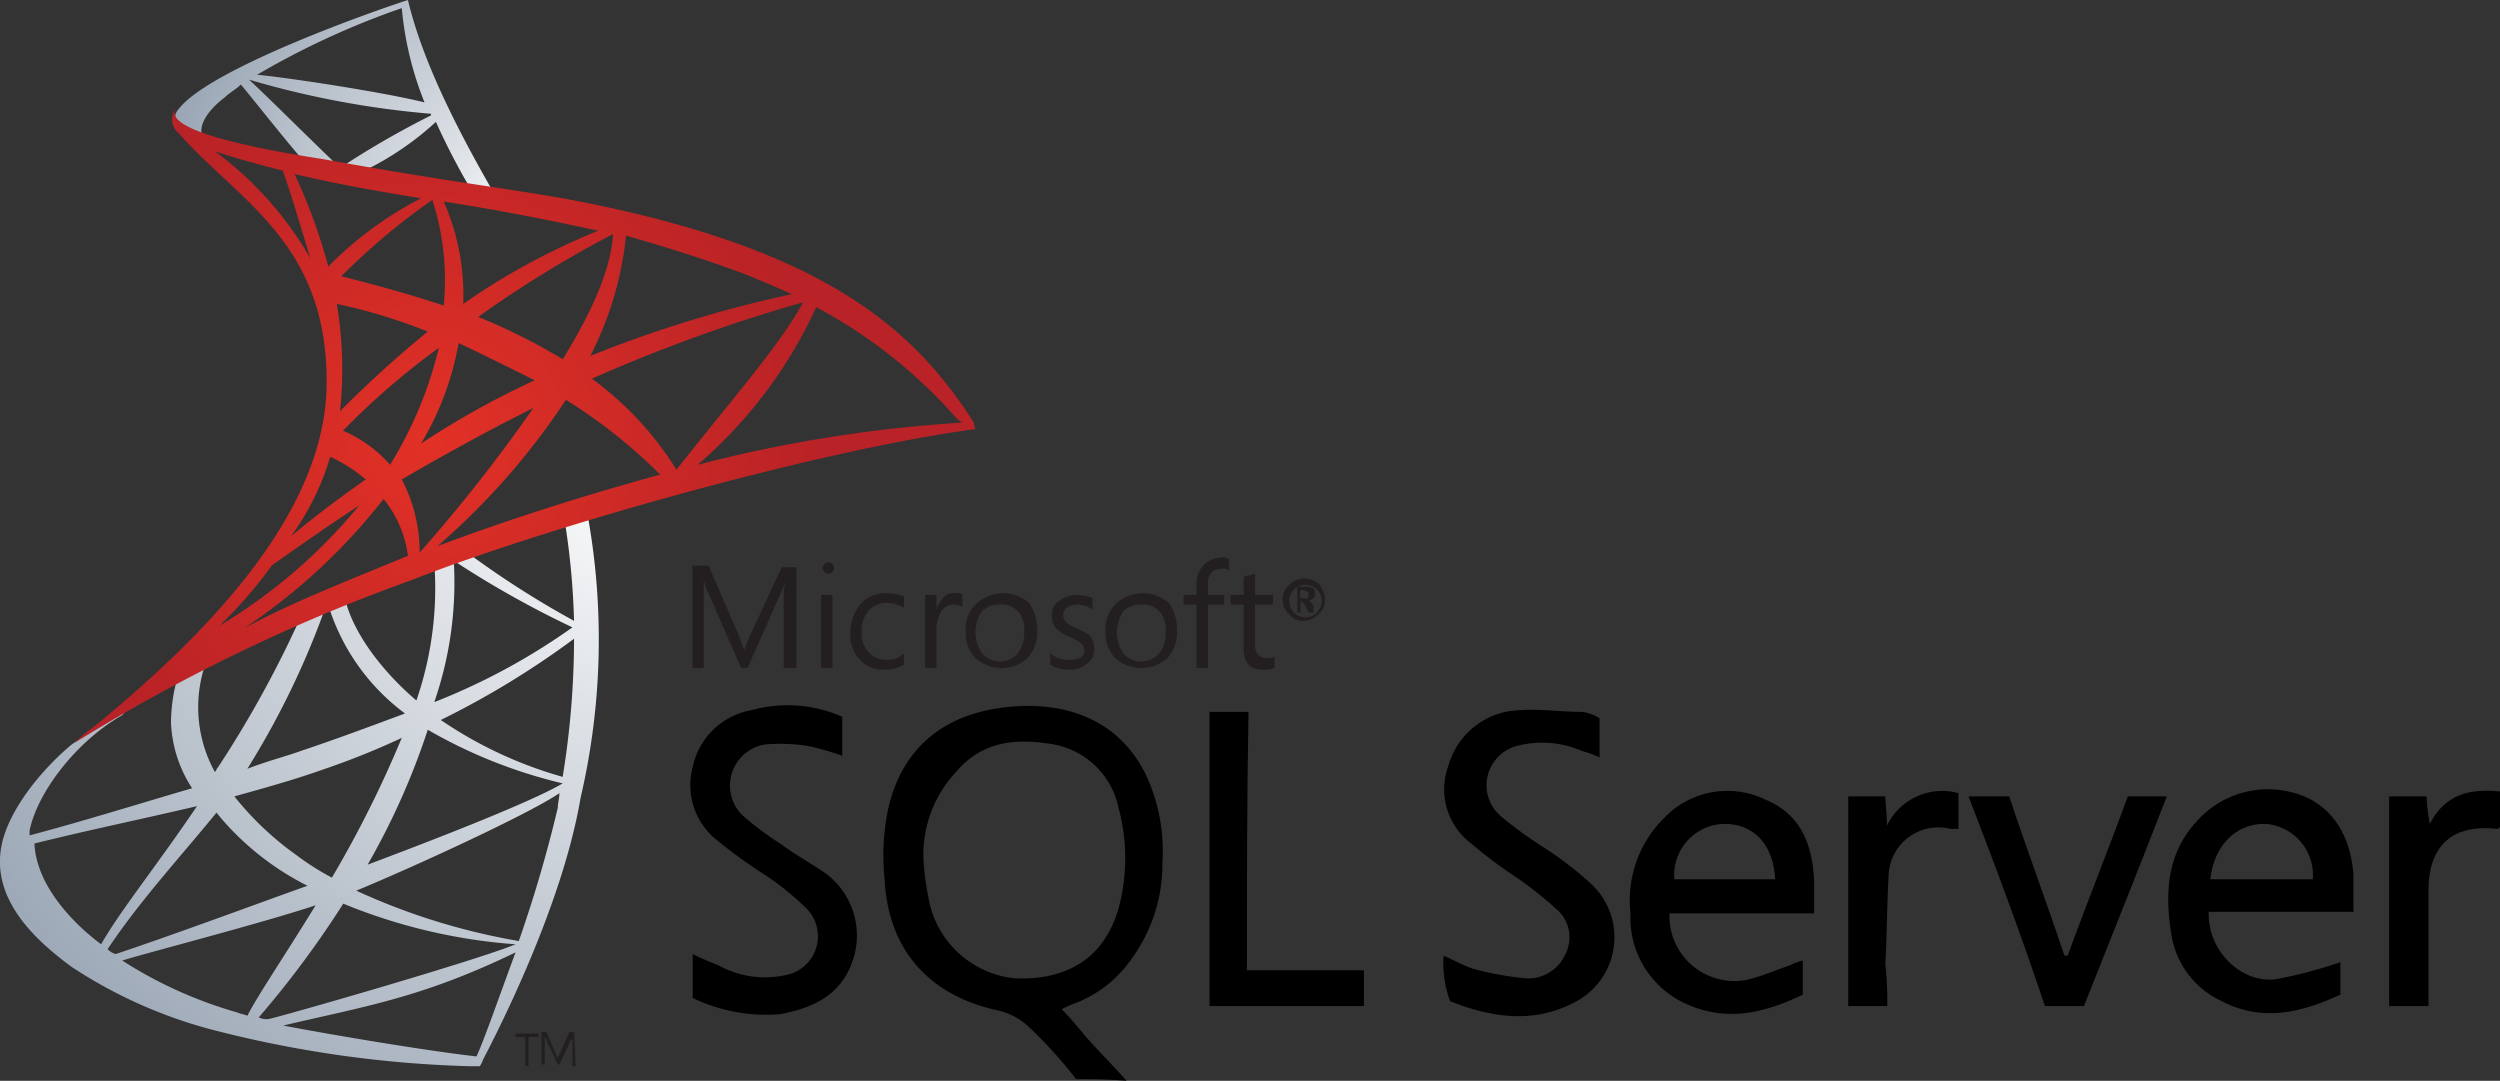 <svg id="Layer_1" data-name="Layer 1" xmlns="http://www.w3.org/2000/svg" xmlns:xlink="http://www.w3.org/1999/xlink" viewBox="0 0 153.82 66.5"><rect x="0" y="0" width="153.82" height="66.5" fill="#333333" stroke="none"/><defs><style>.cls-1{fill:url(#radial-gradient);}.cls-2{fill:url(#radial-gradient-2);}.cls-3{fill:url(#radial-gradient-3);}.cls-4{fill:#231f20;}</style><radialGradient id="radial-gradient" cx="-265.62" cy="389.13" r="40.09" gradientTransform="matrix(1.44, 0, 0, -1.44, 422.85, 588.66)" gradientUnits="userSpaceOnUse"><stop offset="0" stop-color="#fff"/><stop offset="0.87" stop-color="#99a5b4"/><stop offset="0.99" stop-color="#8a97a8"/></radialGradient><radialGradient id="radial-gradient-2" cx="-270.18" cy="398.23" r="19.63" xlink:href="#radial-gradient"/><radialGradient id="radial-gradient-3" cx="-275.31" cy="389.92" r="16.63" gradientTransform="matrix(1.44, 0, 0, -1.44, 422.85, 588.66)" gradientUnits="userSpaceOnUse"><stop offset="0" stop-color="#e23126"/><stop offset="1" stop-color="#b92226"/></radialGradient></defs><title>sql-server</title><g id="Layer_1-2" data-name="Layer 1"><path class="cls-1" d="M36.12,31.5c-.1-.3-1.1.3-1.4.4a46.21,46.21,0,0,1,.6,6.3,56.44,56.44,0,0,1-6.7-4.3l-.7.3v-.3l-1,.3c-.3.2-.2,0-.2.4a21.23,21.23,0,0,1-1.1,8.5c-2-1.7-3.9-4.1-4.4-6.3a1.45,1.45,0,0,1-.7.2c-.3.1-.4,0-.3.3a13.12,13.12,0,0,0,4.7,6.6c-1.9.7-4,1.5-6.4,2.3-.8.3-2,.6-3.3,1.1a51.23,51.23,0,0,0,4.9-10.2l-1.5.6a67.31,67.31,0,0,1-5.2,9.5c-.1.1-.1.2-.2.3a8.26,8.26,0,0,1-.6-6.6h0c.1-.4-1.3.6-1.4.7-.4.2-.4.5-.5.9a11.08,11.08,0,0,0-.2,1.9,7.92,7.92,0,0,0,1.3,4.1c-3.1.9-6.6,2-10,2.9v-.3c.5-2.4,2.9-5.5,5.7-7.1l.7-.8-3.8,2.6c-1.8,1.5-3.8,3.9-4.3,6.1-.7,3.2,1.7,5.7,4.3,7.6a29.23,29.23,0,0,0,9.2,4,70.47,70.47,0,0,0,15.2,2.1h.7a1.47,1.47,0,0,0,.2-.4c.3-.6,4.8-9,6-16.1a42.93,42.93,0,0,0,.4-17.6m-8.2,3a60.4,60.4,0,0,0,7.3,4.1,39.45,39.45,0,0,1-8.5,4.6,22.52,22.52,0,0,0,1.2-8.7m-8.2,12.9a47.31,47.31,0,0,0,5-2,69,69,0,0,1-4.3,8.6h0a16.44,16.44,0,0,1-2.2-1.4,18.75,18.75,0,0,1-3.8-3.6c1.8-.5,3.6-1,5.3-1.6M2.12,51.9c3.2-.8,6.6-1.5,10-2.3-2.5,3.7-4.7,6.4-5.9,8.5-2-1.5-4-3.8-4.1-6.2m4.5,6.5c2-3,4.5-5.7,6.7-8.4a16.18,16.18,0,0,0,1.8,1.9,17,17,0,0,0,3.8,2.6C15,55.9,11,57.4,7.12,58.7a1.07,1.07,0,0,1-.5-.3m8.6,4.1c-.2-.1-.4-.1-.6-.2a26.48,26.48,0,0,1-7.1-3.2c1.6-.5,8.6-2.3,11.9-3.4-1.9,3.1-3.6,5.6-4.2,6.8h0M29.32,65c-2.7-.3-8.2-1.2-11.9-1.9,5.1-1.2,8.5-1.7,14.3-4.5-1,2.7-1.9,5.3-2.4,6.4m-12.8-2.3h0a1.08,1.08,0,0,1-.6-.1,60.05,60.05,0,0,0,5.2-7,34.36,34.36,0,0,0,10.6,2.5c-2.4,1-14.6,4.5-15.2,4.6m17.8-13a81.75,81.75,0,0,1-2.4,8.2,39.93,39.93,0,0,1-10-3.1c3.4-1.4,10.6-4.7,12.5-6,0,.3-.1.6-.1.9m.3-1.5c-2,1.2-8.8,3.8-12,5a44.42,44.42,0,0,0,3.7-8.3,30.7,30.7,0,0,0,8.3,3.3h0m0-.4a25.71,25.71,0,0,1-7.5-3.5,53,53,0,0,0,8.2-5,53.06,53.06,0,0,1-.7,8.5"/><path class="cls-2" d="M12.92,9c-1.3-1,.1-2.4.9-3,.3-.3.7-.5,1-.8,1,1.2,3.5,4.4,4.5,5.4l1.8-.1c-.9-.8-4.7-4.6-5.8-5.6h0A56,56,0,0,0,26.52,7v.1a54,54,0,0,0-5.4,3.1l1.5.2a18.39,18.39,0,0,0,4.2-2.9A43.25,43.25,0,0,0,29,11.7l1.4.2c-2.6-4.5-4.5-8.5-5.3-11.9C23.22.6,12.92,4.2,11,6.7c-.9,1,1.2,1.8,1.9,2.3M24.72.5a20.45,20.45,0,0,0,1.4,5.8c-2.4-.6-8.2-1.5-10.3-1.7A49.45,49.45,0,0,1,24.72.5"/><path class="cls-3" d="M59.92,26c-3.6-5.6-9-10.8-25.3-13.8-3.4-.6-7.5-1.1-14.7-2.4-2.5-.4-10-1.6-9.1-3.1A1.07,1.07,0,0,0,11,8.2c3.7,4.2,9.1,6.7,9.1,15.3,0,7.9-7.1,15.3-14.3,21.2a10.59,10.59,0,0,0-1.2,1,109.11,109.11,0,0,1,20.7-10c8.4-3.3,25.1-8,34.7-9.3Zm-14-9.1c1,.4,1.9.8,2.8,1.2a75.6,75.6,0,0,0-12.4,3.8,20.87,20.87,0,0,0,2.2-7.4C41,15.2,43.52,16,45.92,16.9Zm-11.3,5.2a36,36,0,0,0-5.2-2.6,70,70,0,0,1,8.3-5.1C37.62,16.3,36.62,18.9,34.62,22.1Zm-13.9-3.4a34.11,34.11,0,0,1,5.6,1.7,70.61,70.61,0,0,0-5.4,4.9A24,24,0,0,0,20.72,18.7ZM27,21.4a24.54,24.54,0,0,1-3,7.2,8,8,0,0,0-2.9-2.1A46.48,46.48,0,0,1,27,21.4Zm1.2-.3c1.5.7,3.1,1.5,4.7,2.3a51.22,51.22,0,0,0-7,3.9A18.13,18.13,0,0,0,28.22,21.1Zm8.6-6.9a41.94,41.94,0,0,0-8.3,4.5,14.19,14.19,0,0,0-1.2-6.3C30.52,12.9,33.62,13.5,36.82,14.2Zm-10.2-1.9a15.9,15.9,0,0,1,.7,6.5c-2.1-.7-4.3-1.3-6.3-1.8a40.59,40.59,0,0,1,5.6-4.7Zm-13.4-3q1.8.6,4.2,1.2c.7,2,1.2,3.8,1.7,5.4A21.63,21.63,0,0,0,13.22,9.3Zm4.9,1.4c2.9.7,6,1.2,7.8,1.5a22.43,22.43,0,0,0-5.7,4.2A34.4,34.4,0,0,0,18.12,10.7Zm2.2,17.4a9.25,9.25,0,0,1,2.2,1.4c-1.7,1.2-3.3,2.4-4.6,3.5A16,16,0,0,0,20.32,28.1Zm-3.6,6.7c1.3-.9,3.1-2.2,5.4-3.7a33.13,33.13,0,0,1-8.6,7.4A27.33,27.33,0,0,0,16.72,34.8Zm-1.6,3.8a36.5,36.5,0,0,0,8.5-7.9,7,7,0,0,1,1.5,3.5C21.22,35.8,18.12,37,15.12,38.6ZM25.82,34a9.62,9.62,0,0,0-1.1-4.5c2.4-1.4,5.1-2.9,8.1-4.4a98.38,98.38,0,0,1-7,8.9Zm1.1-.4a43.73,43.73,0,0,0,7.9-9,32.61,32.61,0,0,1,5.8,4.6C36.62,30.3,32,31.7,26.92,33.6Zm14.7-4.7h0a20,20,0,0,0-5.2-5.6,98.28,98.28,0,0,1,13-4.7c-1.5,2.7-4,5.5-7.8,10.3Zm1.3-.3a28.24,28.24,0,0,0,7.3-9.7,30.63,30.63,0,0,1,8.6,6.8,1.38,1.38,0,0,0,.4.3A85.6,85.6,0,0,0,42.92,28.6Z"/><polyline class="cls-4" points="33.12 63.8 32.52 63.8 32.52 65.6 32.32 65.6 32.32 63.8 31.72 63.8 31.72 63.6 33.12 63.6"/><path class="cls-4" d="M35.42,65.6h-.2V63.8h0c0,.1,0,.2-.1.2l-.7,1.5h-.1l-.7-1.5a.31.31,0,0,0-.1-.2h0v1.7h-.2v-2h.3l.6,1.4a.35.35,0,0,0,.1.2h0a.35.35,0,0,1,.1-.2l.6-1.4h.3"/><path class="cls-4" d="M81.52,36.9a1.09,1.09,0,0,1-.4.9,1.27,1.27,0,0,1-.9.4,1,1,0,0,1-.9-.4,1.27,1.27,0,0,1-.4-.9,1.09,1.09,0,0,1,.4-.9,1.27,1.27,0,0,1,.9-.4,1.4,1.4,0,0,1,.9.3,1.62,1.62,0,0,1,.4,1m-.2,0a1,1,0,1,0-.3.8,1.14,1.14,0,0,0,.3-.8m-.5.8h-.3l-.2-.4q-.15-.3-.3-.3h0v.7h-.2V36.1h.5a.9.9,0,0,1,.5.1.5.5,0,0,1,0,.6c-.1.1-.2.1-.3.2h0q.15,0,.3.3Zm-.3-1.1c0-.1,0-.2-.1-.2s-.2-.1-.3-.1H80v.5h.2c.2.1.3,0,.3-.2"/><path class="cls-4" d="M48.92,41.1h-.7V36.9a5.74,5.74,0,0,1,.1-1.2h0c-.1.3-.1.5-.2.6L46,41.1h-.4l-2.1-4.8c-.1-.1-.1-.3-.2-.6h0v5.4h-.7V34.8h1l1.9,4.4a6.89,6.89,0,0,0,.3.8h0a6.89,6.89,0,0,1,.3-.8l2-4.3H49v6.2Z"/><path class="cls-4" d="M51.32,35a.35.35,0,1,1-.1-.3.37.37,0,0,1,.1.3m-.1,1.6v4.5h-.7V36.6Z"/><path class="cls-4" d="M55.62,40.9a2.38,2.38,0,0,1-1.2.3,1.89,1.89,0,0,1-1.5-.6,2.11,2.11,0,0,1-.6-1.6,2.79,2.79,0,0,1,.6-1.8,2.06,2.06,0,0,1,1.7-.7,3,3,0,0,1,1,.2v.7a2,2,0,0,0-1.1-.3,1.43,1.43,0,0,0-1.1.5,1.84,1.84,0,0,0-.4,1.3,1.59,1.59,0,0,0,.4,1.2,1.43,1.43,0,0,0,1.1.5,1.5,1.5,0,0,0,1.1-.4Z"/><path class="cls-4" d="M59.12,37.3a.94.94,0,0,0-1.2.3,2.13,2.13,0,0,0-.3,1.2v2.3h-.7V36.6h.7v.9h0a2.18,2.18,0,0,1,.5-.8.84.84,0,0,1,.7-.2c.2,0,.3,0,.4.1v.7Z"/><path class="cls-4" d="M63.82,38.8a2.35,2.35,0,0,1-.6,1.7,2.43,2.43,0,0,1-3.2,0,2.27,2.27,0,0,1-.6-1.6,2.14,2.14,0,0,1,.7-1.8,2.43,2.43,0,0,1,3.2,0,2.86,2.86,0,0,1,.5,1.7m-.8.1a1.7,1.7,0,0,0-.4-1.3,1.37,1.37,0,0,0-1.1-.4,1.5,1.5,0,0,0-1.1.4,2.31,2.31,0,0,0,0,2.6,1.46,1.46,0,0,0,2.2,0,2,2,0,0,0,.4-1.3"/><path class="cls-4" d="M67.32,39.9a1,1,0,0,1-.4.9,1.59,1.59,0,0,1-1.2.4,2,2,0,0,1-1.1-.3v-.7a1.75,1.75,0,0,0,1.2.4q.9,0,.9-.6a.52.52,0,0,0-.2-.4,2.15,2.15,0,0,0-.7-.4,2.77,2.77,0,0,1-.8-.5,1.14,1.14,0,0,1-.3-.8,1,1,0,0,1,.4-.9,2.1,2.1,0,0,1,1.1-.4,3,3,0,0,1,1,.2v.7a1.69,1.69,0,0,0-1-.3,1.42,1.42,0,0,0-.6.2.6.6,0,0,0,0,.9,3.22,3.22,0,0,0,.7.4c.4.2.7.3.8.5a1.17,1.17,0,0,1,.2.7"/><path class="cls-4" d="M72.42,38.8a2.35,2.35,0,0,1-.6,1.7,2.43,2.43,0,0,1-3.2,0,2.27,2.27,0,0,1-.6-1.6,2.14,2.14,0,0,1,.7-1.8,2.43,2.43,0,0,1,3.2,0,2.86,2.86,0,0,1,.5,1.7m-.7.1a1.7,1.7,0,0,0-.4-1.3,1.37,1.37,0,0,0-1.1-.4,1.5,1.5,0,0,0-1.1.4,2.31,2.31,0,0,0,0,2.6,1.46,1.46,0,0,0,2.2,0,2,2,0,0,0,.4-1.3"/><path class="cls-4" d="M75.62,35.1a.75.75,0,0,0-.5-.1c-.5,0-.8.3-.8.9v.7h1v.6h-1v3.9h-.7V37.2h-.8v-.6h.8v-.7a1.66,1.66,0,0,1,.5-1.2,1.78,1.78,0,0,1,1-.4.75.75,0,0,1,.5.1Z"/><path class="cls-4" d="M78.42,41.1a1.48,1.48,0,0,1-.7.1c-.8,0-1.2-.4-1.2-1.3V37.2h-.8v-.6h.8V35.5c.2-.1.5-.1.7-.2v1.3h1.1v.6h-1.1v2.5a.85.85,0,0,0,.2.6.76.76,0,0,0,.5.2.9.9,0,0,0,.5-.1Z"/><path d="M66.22,66.4a28.91,28.91,0,0,0-2.9-3.2,4,4,0,0,0-1.8-1c-4.3-.9-6.9-3.7-7.1-8.2a14,14,0,0,1,.2-4.1c.8-3.8,3.4-6,7.4-6.4s7,1.1,8.5,4.2a11.08,11.08,0,0,1,1,5.4,9.88,9.88,0,0,1-1.9,5.9,7.47,7.47,0,0,1-3.4,2.7,6.31,6.31,0,0,0-.9.4c.6.6,1,1.1,1.5,1.7.8.9,1.7,1.8,2.5,2.7A30.09,30.09,0,0,0,66.22,66.4Zm-9.4-13.5a16,16,0,0,0,.3,2.3,6,6,0,0,0,5.4,5c3.1.1,5.4-1.2,6.3-4.3a11.85,11.85,0,0,0,0-6.2,5,5,0,0,0-4-3.9c-2.3-.4-4.4-.2-6,1.7A7.44,7.44,0,0,0,56.82,52.9Z"/><path d="M144,59.2v2c-2.4,1.1-4.8,1.7-7.3.4a5.44,5.44,0,0,1-3.1-4.1c-.4-2.5-.3-4.9,1.5-6.9a5.85,5.85,0,0,1,5.7-1.9c2.4.5,3.8,2.4,4,5.1v2.3h-8.9c-.1,2.5,2.2,4.6,4.4,4.1A29.33,29.33,0,0,0,144,59.2Zm-8-5.1h6.3a3.16,3.16,0,0,0-2.8-3.4C137.62,50.6,136.22,52,136,54.1Z"/><path d="M111.62,56.2h-8.9a4,4,0,0,0,4.7,4.1c.9-.2,1.8-.6,2.7-.9a3.39,3.39,0,0,1,.8-.3v2.1c-2.3,1.1-4.6,1.7-7.1.6a5.81,5.81,0,0,1-3.5-5.6,7.13,7.13,0,0,1,2.1-5.9,5.36,5.36,0,0,1,6.2-1.1c2.2.9,2.9,2.8,3,5Zm-2.4-2.1c-.1-2.2-1.4-3.5-3.3-3.4a3.15,3.15,0,0,0-2.9,3.4Z"/><path d="M88.82,58.8c.7.3,1.2.6,1.8.8a19.09,19.09,0,0,0,3.3.6,2.51,2.51,0,0,0,2.4-1.5,2.27,2.27,0,0,0-.6-2.8,22.26,22.26,0,0,0-2.4-1.9,29.19,29.19,0,0,1-2.8-2.1,4.18,4.18,0,0,1-1.4-4.8,4.69,4.69,0,0,1,4.3-3.4c1.3-.1,2.6.1,3.9.1a2.46,2.46,0,0,1,1.1.4v2.4a7.6,7.6,0,0,0-1.1-.4,6.1,6.1,0,0,0-4-.3,2.5,2.5,0,0,0-1,4.3,24.76,24.76,0,0,0,2.6,1.9,21.73,21.73,0,0,1,3,2.3,4.49,4.49,0,0,1-1.1,7.3c-2.5,1.3-5.1.9-7.6-.1A6.81,6.81,0,0,1,88.82,58.8Z"/><path d="M42.62,61.4V58.7c.6.3,1.1.5,1.6.7a5.89,5.89,0,0,0,4.1.6,2.43,2.43,0,0,0,1.2-4.2,16.86,16.86,0,0,0-2.5-2,30.63,30.63,0,0,1-2.9-2.1,4.31,4.31,0,0,1-1.5-4.5,4.48,4.48,0,0,1,3.6-3.5,8.34,8.34,0,0,1,5.6.4v2.4a16.55,16.55,0,0,0-2.1-.6,11.11,11.11,0,0,0-2.6-.1,2.56,2.56,0,0,0-1.4,4.4A19.52,19.52,0,0,0,48,51.9c.8.6,1.7,1.1,2.6,1.7a4.75,4.75,0,0,1,1.9,5.4c-.7,2.2-2.4,3-4.5,3.4A10.4,10.4,0,0,1,42.62,61.4Z"/><path d="M76.72,59.7h7.2v2.2h-9.5V43.8h2.4C76.72,49.1,76.72,54.3,76.72,59.7Z"/><path d="M121.12,49h2.5c1.1,3.3,2.3,6.5,3.4,9.8h.2c1.2-3.3,2.5-6.5,3.7-9.8h2.4c-1.7,4.4-3.4,8.6-5.1,12.9h-2.4C124.42,57.7,122.82,53.4,121.12,49Z"/><path d="M116.12,61.9h-2.4V49H116c0,.5.1,1,.1,1.8a3.77,3.77,0,0,1,4.4-2V51H120a3.06,3.06,0,0,0-3.8,2.9c-.1,1.8-.1,3.6-.2,5.4A21.75,21.75,0,0,1,116.12,61.9Z"/><path d="M153.82,48.7v2.2a.31.31,0,0,1-.2.1c-2.7-.3-4.2,1-4.2,3.8v7.1H147V49h2.3a12.77,12.77,0,0,0,.2,1.7C150.42,48.9,151.92,48.5,153.82,48.7Z"/></g></svg>